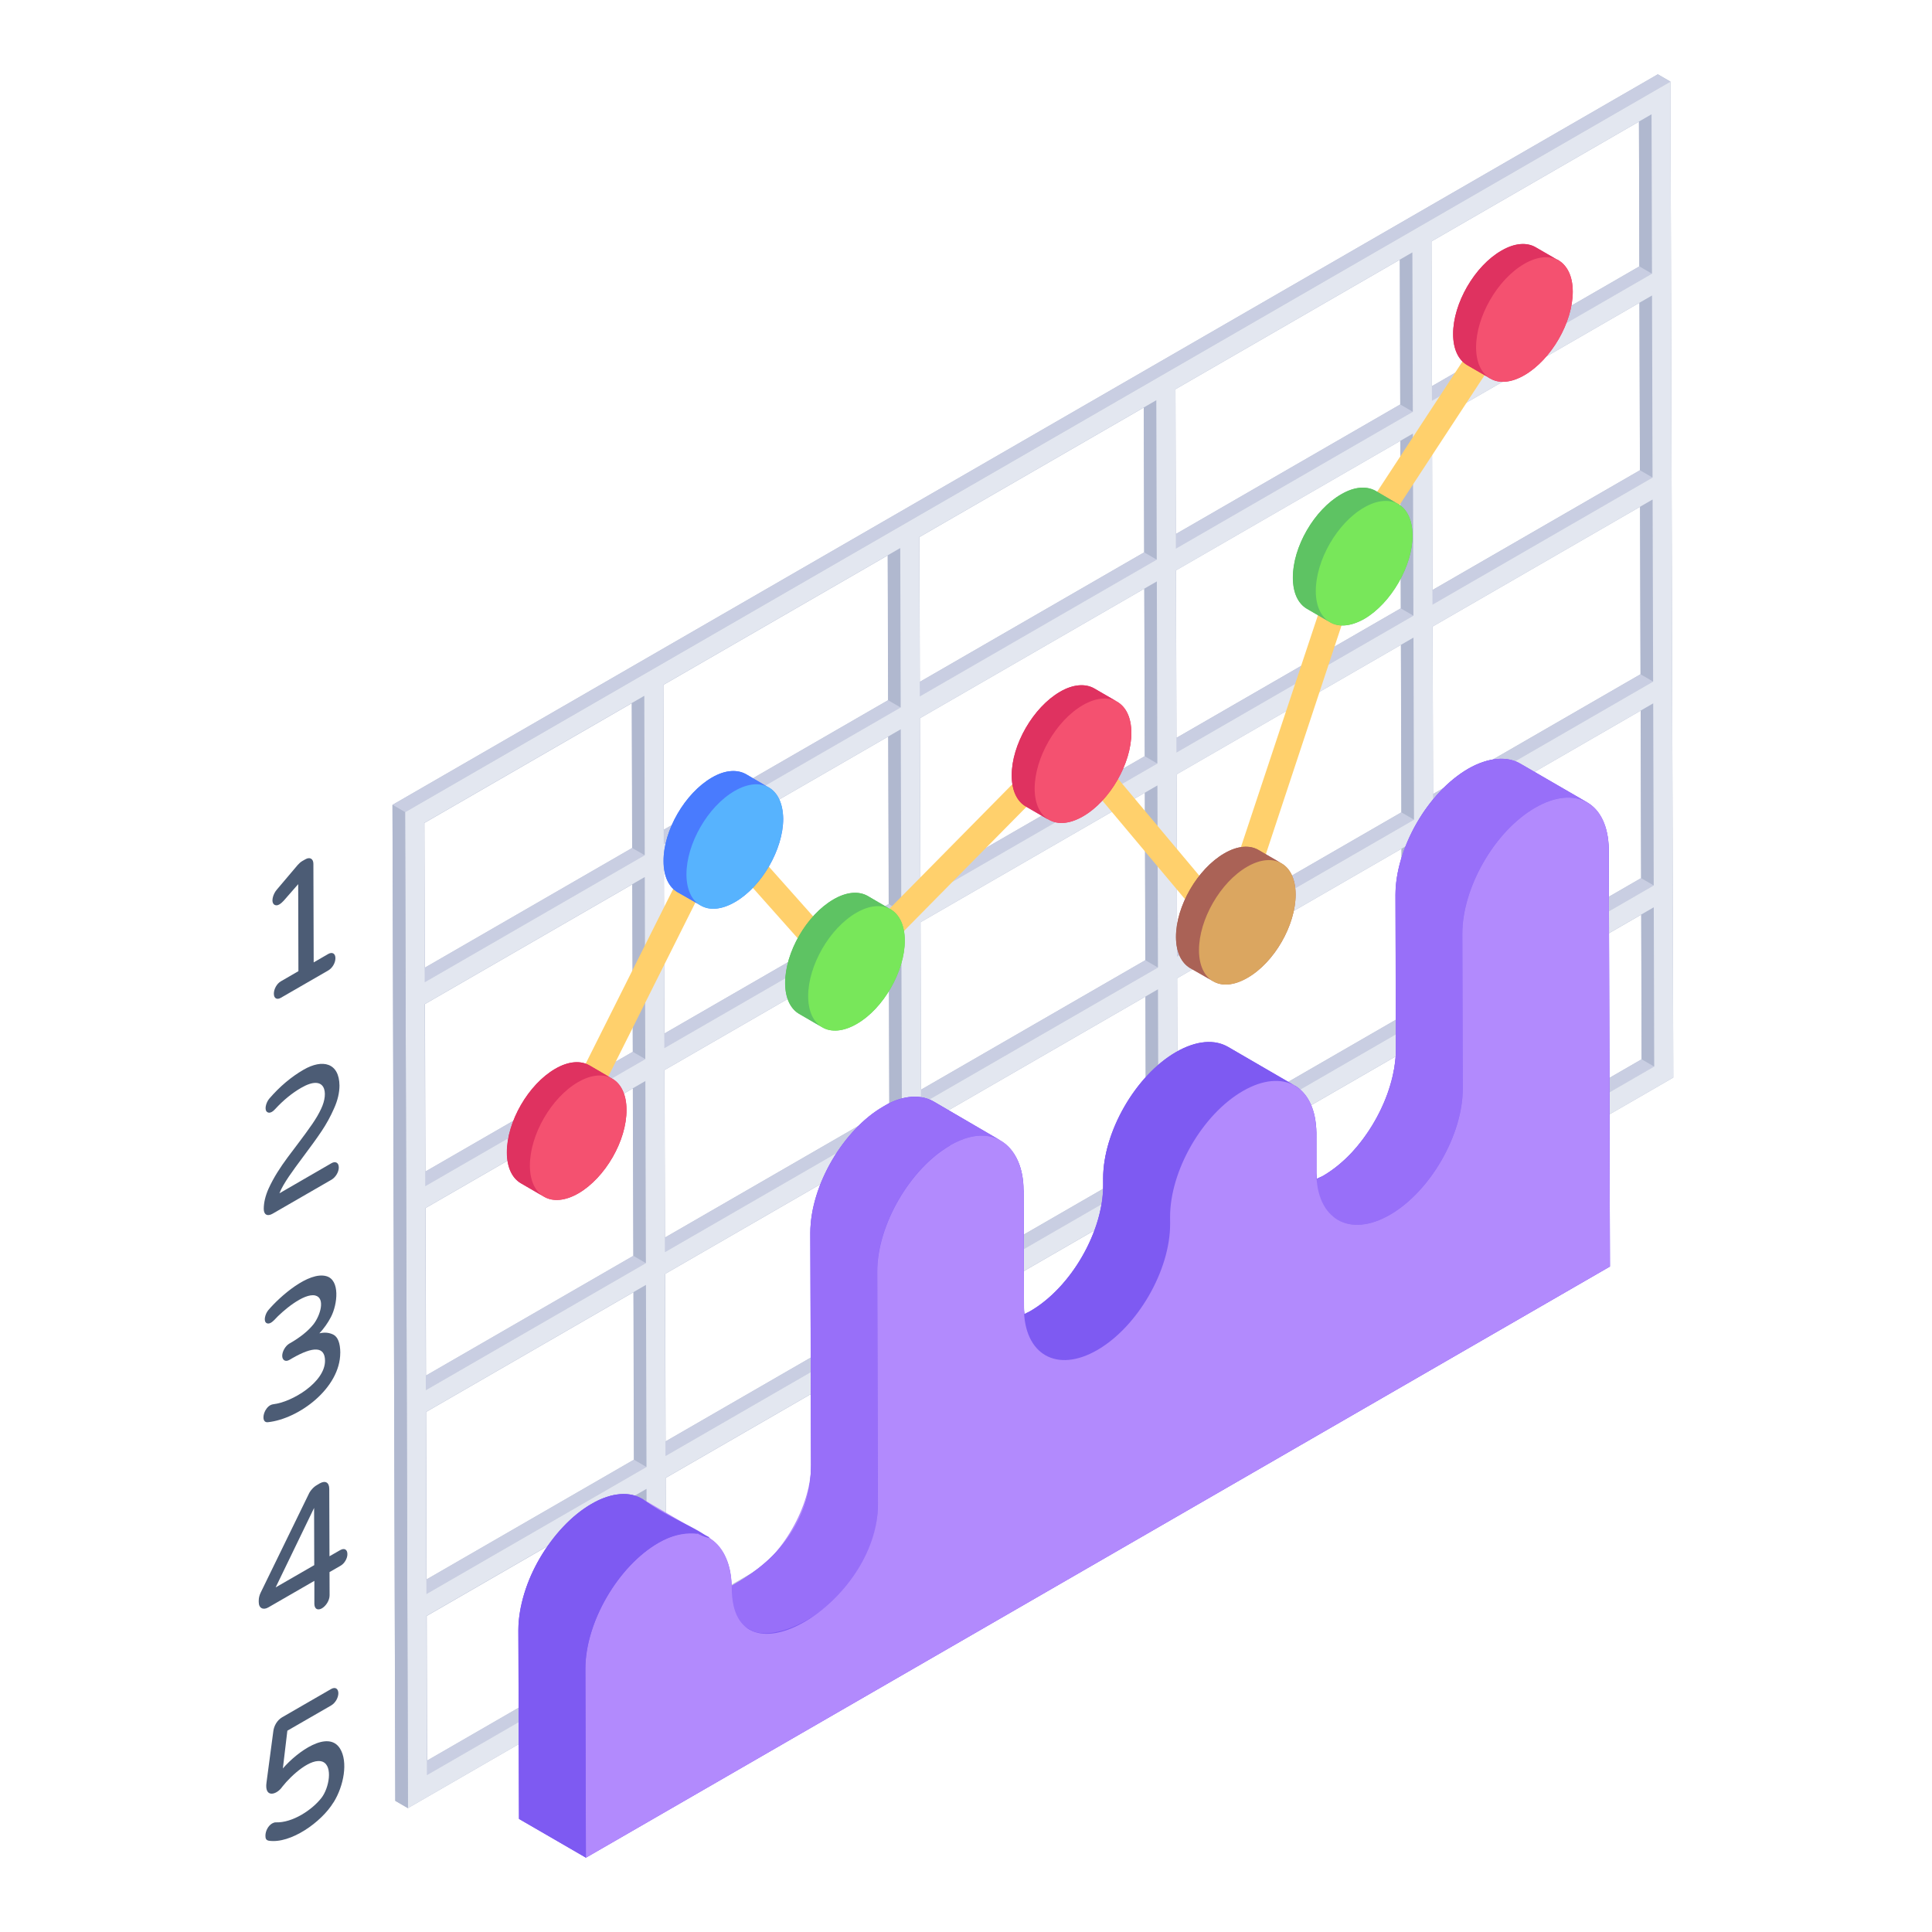 <svg id="Layer_1" enable-background="new 0 0 52 52" height="512" viewBox="0 0 52 52" width="512" xmlns="http://www.w3.org/2000/svg"><g id="Data_Analytics_1_"><g><g><path d="m44.961 2.197-.34-.197-34.057 19.663.076 26.806.34.197 34.057-19.663zm-6.432 4.301 5.584-3.224.011 3.896-5.584 3.224zm.014 4.875 5.584-3.224.013 4.507-5.584 3.224zm.016 5.491 5.584-3.224.013 4.507-5.584 3.224zm.016 5.487 5.584-3.224.013 4.507-5.584 3.224zm.016 5.491 5.584-3.224.011 3.892-5.584 3.224zm-6.953-17.365 6.04-3.487.011 3.896-6.04 3.487zm.014 4.875 6.04-3.487.013 4.507-6.04 3.487zm.016 5.491 6.04-3.487.013 4.507-6.04 3.487zm.016 5.487 6.04-3.487.013 4.507-6.04 3.487zm.016 5.491 6.04-3.487.011 3.892-6.04 3.487zm-6.953-17.365 6.04-3.487.011 3.896-6.04 3.487zm.014 4.875 6.04-3.487.013 4.507-6.04 3.487zm.016 5.491 6.04-3.487.013 4.507-6.04 3.487zm.016 5.487 6.04-3.487.013 4.507-6.04 3.487zm.016 5.491 6.04-3.487.011 3.892-6.04 3.487zm-6.953-17.365 6.04-3.487.011 3.896-6.04 3.487zm.014 4.875 6.04-3.487.013 4.507-6.04 3.487zm.016 5.491 6.04-3.487.013 4.507-6.04 3.487zm.016 5.487 6.04-3.487.013 4.507-6.04 3.487zm.016 5.491 6.04-3.487.011 3.892-6.04 3.487zm-6.494-17.629 5.584-3.224.011 3.896-5.584 3.224zm.014 4.875 5.584-3.224.013 4.507-5.584 3.224zm.016 5.491 5.584-3.224.013 4.507-5.584 3.224zm.016 5.487 5.584-3.224.013 4.507-5.584 3.224zm.016 5.491 5.584-3.224.011 3.892-5.584 3.224z" fill="#b0b8cf"/><g><g enable-background="new"><g><g><path d="m44.524 28.708-.34-.197-.012-4.285.34.197z" fill="#b0b8cf"/></g></g><g><g><path d="m38.602 32.128-.34-.197 5.923-3.42.34.197z" fill="#c9cee2"/></g></g><g><g><path d="m44.511 23.833-.34-.197-.014-4.9.34.197z" fill="#b0b8cf"/></g></g><g><g><path d="m38.088 32.424-.34-.197-.012-4.285.34.197z" fill="#b0b8cf"/></g></g><g><g><path d="m38.588 27.252-.34-.197 5.923-3.42.34.197z" fill="#c9cee2"/></g></g><g><g><path d="m31.709 36.107-.34-.197 6.378-3.683.34.197z" fill="#c9cee2"/></g></g><g><g><path d="m44.495 18.346-.34-.197-.014-4.9.34.197z" fill="#b0b8cf"/></g></g><g><g><path d="m38.074 27.549-.34-.197-.014-4.9.34.197z" fill="#b0b8cf"/></g></g><g><g><path d="m38.572 21.765-.34-.197 5.923-3.42.34.197z" fill="#c9cee2"/></g></g><g><g><path d="m31.196 36.404-.34-.197-.012-4.285.34.197z" fill="#b0b8cf"/></g></g><g><g><path d="m31.696 31.231-.34-.197 6.378-3.683.34.197z" fill="#c9cee2"/></g></g><g><g><path d="m44.479 12.855-.34-.197-.014-4.9.34.197z" fill="#b0b8cf"/></g></g><g><g><path d="m24.817 40.086-.34-.197 6.378-3.682.34.197z" fill="#c9cee2"/></g></g><g><g><path d="m38.058 22.062-.34-.197-.014-4.9.34.197z" fill="#b0b8cf"/></g></g><g><g><path d="m38.557 16.274-.34-.197 5.923-3.42.34.197z" fill="#c9cee2"/></g></g><g><g><path d="m31.182 31.528-.34-.197-.014-4.9.34.197z" fill="#b0b8cf"/></g></g><g><g><path d="m31.68 25.744-.34-.197 6.378-3.683.34.197z" fill="#c9cee2"/></g></g><g><g><path d="m44.464 7.368-.34-.197-.012-4.289.34.197z" fill="#b0b8cf"/></g></g><g><g><path d="m24.303 40.383-.34-.197-.012-4.285.34.197z" fill="#b0b8cf"/></g></g><g><g><path d="m24.804 35.211-.34-.197 6.378-3.682.34.197z" fill="#c9cee2"/></g></g><g><g><path d="m38.043 16.571-.34-.197-.014-4.9.34.197z" fill="#b0b8cf"/></g></g><g><g><path d="m38.541 10.787-.34-.197 5.923-3.42.34.197z" fill="#c9cee2"/></g></g><g><g><path d="m17.925 44.065-.34-.197 6.378-3.682.34.197z" fill="#c9cee2"/></g></g><g><g><path d="m31.166 26.041-.34-.197-.014-4.9.34.197z" fill="#b0b8cf"/></g></g><g><g><path d="m31.664 20.254-.34-.197 6.378-3.683.34.197z" fill="#c9cee2"/></g></g><g><g><path d="m24.29 35.507-.34-.197-.014-4.9.34.197z" fill="#b0b8cf"/></g></g><g><g><path d="m24.788 29.723-.34-.197 6.378-3.682.34.197z" fill="#c9cee2"/></g></g><g><g><path d="m38.027 11.084-.34-.197-.012-4.289.34.197z" fill="#b0b8cf"/></g></g><g><g><path d="m17.414 44.36-.34-.197-.012-4.285.34.197z" fill="#b0b8cf"/></g></g><g><g><path d="m17.911 39.19-.34-.197 6.378-3.682.34.197z" fill="#c9cee2"/></g></g><g><g><path d="m31.151 20.55-.34-.197-.014-4.9.34.197z" fill="#b0b8cf"/></g></g><g><g><path d="m31.649 14.766-.34-.197 6.378-3.683.34.197z" fill="#c9cee2"/></g></g><g><g><path d="m11.492 47.78-.34-.197 5.923-3.42.34.197z" fill="#c9cee2"/></g></g><g><g><path d="m24.274 30.02-.34-.197-.014-4.9.34.197z" fill="#b0b8cf"/></g></g><g><g><path d="m24.772 24.233-.34-.197 6.378-3.682.34.197z" fill="#c9cee2"/></g></g><g><g><path d="m17.401 39.485-.34-.197-.014-4.9.34.197z" fill="#b0b8cf"/></g></g><g><g><path d="m17.896 33.703-.34-.197 6.378-3.682.34.197z" fill="#c9cee2"/></g></g><g><g><path d="m31.135 15.063-.34-.197-.012-4.289.34.197z" fill="#b0b8cf"/></g></g><g><g><path d="m11.478 42.904-.34-.197 5.923-3.42.34.197z" fill="#c9cee2"/></g></g><g><g><path d="m24.259 24.529-.34-.197-.014-4.9.34.197z" fill="#b0b8cf"/></g></g><g><g><path d="m24.757 18.746-.34-.197 6.378-3.682.34.197z" fill="#c9cee2"/></g></g><g><g><path d="m17.385 33.997-.34-.197-.014-4.9.34.197z" fill="#b0b8cf"/></g></g><g><g><path d="m17.88 28.212-.34-.197 6.378-3.682.34.197z" fill="#c9cee2"/></g></g><g><g><path d="m11.462 37.417-.34-.197 5.923-3.42.34.197z" fill="#c9cee2"/></g></g><g><g><path d="m24.243 19.042-.34-.197-.012-4.289.34.197z" fill="#b0b8cf"/></g></g><g><g><path d="m17.37 28.507-.34-.197-.014-4.9.34.197z" fill="#b0b8cf"/></g></g><g><g><path d="m17.865 22.725-.34-.197 6.378-3.682.34.197z" fill="#c9cee2"/></g></g><g><g><path d="m11.447 31.926-.34-.197 5.923-3.42.34.197z" fill="#c9cee2"/></g></g><g><g><path d="m17.354 23.02-.34-.197-.012-4.289.34.197z" fill="#b0b8cf"/></g></g><g><g><path d="m11.431 26.439-.34-.197 5.923-3.42.34.197z" fill="#c9cee2"/></g></g><g><g><path d="m10.903 21.86-.34-.197 34.057-19.663.34.197z" fill="#c9cee2"/></g></g><g><g><path d="m10.903 21.86 34.057-19.663.076 26.806-34.057 19.663zm27.17 5.688-.014-4.9-6.378 3.683.014 4.9zm-13.784 7.958-.014-4.9-6.378 3.682.014 4.9zm6.892-3.979-.014-4.9-6.378 3.682.014 4.9zm6.877-9.466-.014-4.9-6.378 3.683.014 4.9zm-.016-5.491-.014-4.9-6.378 3.683.014 4.9zm-13.784 7.958-.014-4.9-6.378 3.682.014 4.9zm.016 5.491-.014-4.9-6.378 3.682.014 4.9zm6.892-3.979-.014-4.9-6.378 3.682.014 4.9zm-.016-5.491-.014-4.9-6.378 3.682.014 4.9zm13.36 3.282-.014-4.9-5.923 3.42.014 4.9zm-27.11 15.652-.014-4.9-5.923 3.42.014 4.9zm27.094-21.139-.014-4.9-5.923 3.42.014 4.9zm-27.126 10.161-.014-4.9-5.923 3.42.014 4.9zm.016 5.491-.014-4.9-5.923 3.42.014 4.9zm27.094-21.143-.014-4.9-5.923 3.42.014 4.9zm-6.452-1.771-.012-4.289-6.378 3.683.012 4.289zm-13.784 7.958-.012-4.289-6.378 3.682.012 4.289zm6.892-3.979-.012-4.289-6.378 3.682.012 4.289zm6.953 17.361-.012-4.285-6.378 3.683.012 4.285zm-13.784 7.958-.012-4.285-6.378 3.682.012 4.285zm6.892-3.979-.012-4.285-6.378 3.682.012 4.285zm-13.842-13.384-.012-4.289-5.923 3.42.012 4.289zm27.11-15.652-.012-4.289-5.923 3.42.012 4.289zm.06 21.34-.012-4.285-5.923 3.42.012 4.285zm-27.11 15.652-.012-4.285-5.923 3.42.012 4.285z" fill="#e3e7f0"/></g></g><g><g><path d="m10.979 48.667-.34-.197-.076-26.806.34.197z" fill="#b0b8cf"/></g></g></g></g><g><g><path d="m9.028 25.788c0 .133-.086.27-.195.333l-1.271.733c-.1.061-.191.026-.191-.109 0-.12.076-.268.189-.333l.472-.273-.006-2.342-.392.448c-.065.069-.161.155-.244.109-.11-.065-.044-.291.062-.411l.558-.659c.041-.047.082-.082.123-.107l.086-.049c.118-.069.216-.017.216.123l.008 2.652.39-.226c.11-.063.195-.013.195.111z" fill="#4c5c75"/></g><g><path d="m9.119 31.418c0 .133-.09.27-.195.333l-1.587.916c-.137.079-.238.03-.238-.129 0-.168.043-.349.127-.54.289-.634.693-1.042 1.176-1.741.096-.14.179-.277.242-.415.21-.439.115-.941-.54-.562-.242.14-.476.33-.696.569-.052.06-.139.127-.207.088-.1-.053-.043-.261.047-.367.281-.326.591-.587.922-.778.512-.297.96-.188.967.425 0 .189-.047.396-.144.612-.094.216-.209.425-.341.622-.131.195-.306.435-.515.714-.234.315-.517.692-.616.953l1.402-.811c.099-.057.195-.02.195.113z" fill="#4c5c75"/></g><g><path d="m9.158 36.411c0 .948-1.111 1.779-1.948 1.868-.068.008-.119-.032-.119-.131 0-.06.018-.121.051-.185.049-.086.117-.155.216-.168.504-.058 1.39-.591 1.39-1.17-.002-.382-.302-.402-.893-.062l-.066.039c-.114.064-.193-.001-.193-.111 0-.107.077-.26.191-.328l.025-.014c.271-.156.478-.324.62-.499.19-.238.333-.716.051-.782-.305-.07-.877.412-1.104.663-.057.056-.131.116-.203.082-.096-.054-.035-.251.041-.345.32-.379 1.089-1.053 1.566-.92.375.103.303.757.123 1.102-.084.16-.189.308-.31.437.138-.033.263-.021.372.033.125.062.189.228.191.491z" fill="#4c5c75"/></g><g><path d="m9.164 41.717-.296.17-.006-1.813c0-.17-.101-.236-.257-.148l-.082.049c-.043.025-.086.06-.125.105-.039.043-.072.092-.094.144l-1.287 2.64c-.035.072-.053.144-.053.216v.041c0 .165.122.222.259.142l1.238-.714v.622c.004.142.094.18.205.117.105-.063.205-.208.205-.353l-.002-.622.296-.17c.108-.06.189-.204.185-.316 0-.128-.09-.164-.185-.109zm-1.745 1.008 1.035-2.139.004 1.54z" fill="#4c5c75"/></g><g><path d="m8.975 48.512c-.32.529-1.153 1.121-1.741 1.031-.074-.015-.09-.06-.09-.135 0-.121.07-.266.181-.33.033-.018.066-.029.094-.029.456.018.99-.341 1.238-.665.198-.26.308-.844.031-.965-.315-.128-.856.375-1.08.659-.006.008-.023.027-.047.06-.163.187-.444.232-.388-.162l.181-1.363c.015-.155.101-.309.236-.39l1.32-.762c.113-.065.193-.012.197.109 0 .122-.079.265-.195.333l-1.178.679-.121 1.016c.392-.455 1.218-1.045 1.538-.536.22.354.106 1-.174 1.451z" fill="#4c5c75"/></g></g><g><g><g><path d="m15.125 31.466-.626-.313 4.74-9.462 3.525 3.96 6.088-6.17 4.047 4.827 3.173-9.555 4.771-7.284.586.384-4.747 7.245-3.514 10.622-4.36-5.2-6.073 6.155-3.335-3.748z" fill="#ffd06c"/></g></g><g><g enable-background="new"><g><g><path d="m16.861 29.868c.01.83-.57 1.83-1.29 2.25-.36.21-.7.23-.93.09l-.62-.36c-.23-.13-.38-.42-.38-.83 0-.83.58-1.83 1.3-2.25.36-.21.69-.23.93-.09l.56.33c.01.01.02.01.02.01.25.13.41.43.41.85z" fill="#df3260"/></g></g></g></g><g><g enable-background="new"><g><g><path d="m16.484 29.035c-.236-.14-.564-.118-.923.092-.722.415-1.303 1.421-1.299 2.248 0 .411.144.7.38.835l-.617-.359c-.236-.136-.38-.424-.38-.835-.004-.826.577-1.832 1.299-2.248.359-.21.687-.227.923-.092z" fill="#df3260"/></g></g><g><g><path d="m15.559 29.125c.72-.416 1.303-.081 1.305.747.002.824-.576 1.83-1.297 2.246-.72.416-1.303.081-1.305-.744-.002-.828.576-1.833 1.297-2.249z" fill="#f45170"/></g></g></g></g><g><g enable-background="new"><g><g><path d="m21.081 22.038c0 .82-.58 1.83-1.3 2.24-.36.21-.69.23-.92.09-.03-.01-.05-.03-.08-.05l-.54-.3c-.24-.14-.38-.43-.38-.84-.01-.83.58-1.83 1.3-2.25.36-.21.68-.22.92-.09l.54.32c.28.12.45.43.46.88z" fill="#497bfe"/></g></g></g></g><g><g enable-background="new"><g><g><path d="m20.698 21.197c-.236-.14-.564-.118-.923.092-.722.415-1.303 1.421-1.299 2.248 0 .411.144.7.38.835l-.617-.359c-.236-.136-.38-.424-.38-.835-.004-.826.577-1.832 1.299-2.248.359-.21.687-.227.923-.092z" fill="#497bfe"/></g></g><g><g><path d="m19.773 21.288c.72-.416 1.303-.081 1.305.747.002.824-.576 1.83-1.297 2.246-.72.416-1.303.081-1.305-.744-.002-.828.576-1.833 1.297-2.249z" fill="#57b3fe"/></g></g></g></g><g><g enable-background="new"><g><g><path d="m24.351 25.318c0 .82-.57 1.83-1.29 2.24-.36.21-.7.23-.93.09l-.62-.36c-.23-.13-.38-.42-.38-.83 0-.83.58-1.83 1.3-2.25.36-.21.69-.23.93-.09l.56.33c.01.01.02.01.02.01.25.13.41.43.41.86z" fill="#5ec363"/></g></g></g></g><g><g enable-background="new"><g><g><path d="m23.973 24.476c-.236-.14-.564-.118-.923.092-.722.415-1.303 1.421-1.299 2.248 0 .411.144.7.38.835l-.617-.359c-.236-.136-.38-.424-.38-.835-.004-.826.577-1.832 1.299-2.248.359-.21.687-.227.923-.092z" fill="#5ec363"/></g></g><g><g><path d="m23.049 24.567c.72-.416 1.303-.081 1.305.747.002.824-.576 1.83-1.297 2.246-.72.416-1.303.081-1.305-.744-.002-.828.576-1.833 1.297-2.249z" fill="#78e75a"/></g></g></g></g><g><g enable-background="new"><g><g fill="#df3260"><path d="m30.451 19.728c0 .82-.58 1.83-1.3 2.24-.39.23-.73.23-.97.06.01.02.03.03.05.04l-.62-.36c-.24-.14-.38-.43-.38-.84 0-.82.58-1.83 1.3-2.25.36-.21.69-.22.92-.09l.57.33c-.02 0-.03-.01-.05-.01.02 0 .04.01.06.02.26.13.42.42.42.86z"/><path d="m30.031 18.868c-.02-.01-.04-.02-.06-.02.02 0 .03.01.05.01 0-0.0 0.0.01.01.01z"/></g></g><g><g><path d="m30.031 18.868c-.02-.01-.04-.02-.06-.02.02 0 .03.01.05.01 0-0.0 0.0.01.01.01z" fill="#df3260"/></g></g></g></g><g><g enable-background="new"><g><g><path d="m30.069 18.889c-.236-.14-.564-.118-.923.092-.722.415-1.303 1.421-1.299 2.248 0 .411.144.7.38.835l-.617-.359c-.236-.136-.38-.424-.38-.835-.004-.826.577-1.832 1.299-2.248.359-.21.687-.227.923-.092z" fill="#df3260"/></g></g><g><g><path d="m29.145 18.979c.72-.416 1.303-.081 1.305.747.002.824-.576 1.83-1.297 2.246-.72.416-1.303.081-1.305-.744-.002-.828.576-1.833 1.297-2.249z" fill="#f45170"/></g></g></g></g><g><g enable-background="new"><g><g><path d="m34.871 24.078c0 .82-.57 1.83-1.3 2.24-.36.21-.69.23-.92.09-.03-.01-.05-.03-.08-.05l-.54-.3c-.23-.14-.38-.43-.38-.84 0-.83.58-1.83 1.3-2.25.36-.21.69-.23.92-.09l.57.33c.01.01.02.01.03.02.25.13.4.43.4.85z" fill="#aa6256"/></g></g></g></g><g><g enable-background="new"><g><g><path d="m34.492 23.237c-.236-.14-.564-.118-.923.092-.722.415-1.303 1.421-1.299 2.248 0 .411.144.7.38.835l-.617-.359c-.236-.136-.38-.424-.38-.835-.004-.826.577-1.832 1.299-2.248.359-.21.687-.227.923-.092z" fill="#aa6256"/></g></g><g><g><path d="m33.568 23.328c.72-.416 1.303-.081 1.305.747.002.824-.576 1.83-1.297 2.246-.72.416-1.303.081-1.305-.744-.002-.828.576-1.833 1.297-2.249z" fill="#dba660"/></g></g></g></g><g><g enable-background="new"><g><g fill="#5ec363"><path d="m38.021 14.408c0 .82-.58 1.83-1.3 2.25-.39.22-.73.23-.97.06l-.57-.33c-.24-.14-.38-.43-.38-.84-.01-.82.57-1.83 1.3-2.24.35-.21.68-.23.92-.1l.56.33c-.01-.01-.03-.01-.05-.02.03.01.05.02.07.03.26.13.41.43.42.86z"/><path d="m37.601 13.548c-.02-.01-.04-.02-.07-.03.02.01.04.01.05.02s.02.01.02.01z"/></g></g><g><g><path d="m37.601 13.548c-.02-.01-.04-.02-.07-.03.02.01.04.01.05.02s.02.01.02.01z" fill="#5ec363"/></g></g></g></g><g><g enable-background="new"><g><g><path d="m37.636 13.57c-.236-.14-.564-.118-.923.092-.722.415-1.303 1.421-1.299 2.248 0 .411.144.7.38.835l-.617-.359c-.236-.136-.38-.424-.38-.835-.004-.826.577-1.832 1.299-2.248.359-.21.687-.227.923-.092z" fill="#5ec363"/></g></g><g><g><path d="m36.712 13.661c.72-.416 1.303-.081 1.305.747.002.824-.576 1.83-1.297 2.246-.72.416-1.303.081-1.305-.744-.002-.828.576-1.833 1.297-2.249z" fill="#78e75a"/></g></g></g></g><g><g enable-background="new"><g><g><path d="m42.331 7.848c0 .83-.58 1.83-1.3 2.25-.36.21-.69.23-.92.09-.03-.01-.05-.03-.08-.05l-.54-.31c-.23-.14-.38-.42-.38-.84 0-.82.58-1.83 1.3-2.24.36-.21.69-.23.92-.09l.56.32c.01 0 .02.01.03.01.25.14.41.43.41.86z" fill="#df3260"/></g></g></g></g><g><g enable-background="new"><g><g><path d="m41.95 7.012c-.236-.14-.564-.118-.923.092-.722.415-1.303 1.421-1.299 2.248 0 .411.144.7.38.835l-.617-.359c-.236-.136-.38-.424-.38-.835-.004-.826.577-1.832 1.299-2.248.359-.21.687-.227.923-.092z" fill="#df3260"/></g></g><g><g><path d="m41.026 7.102c.72-.416 1.303-.081 1.305.747.002.824-.576 1.83-1.297 2.246-.72.416-1.303.081-1.305-.744-.002-.828.576-1.833 1.297-2.249z" fill="#f45170"/></g></g></g></g></g><path d="m43.331 34.088-27.56 15.91-1.02-.59-.78-.45-.01-2.31-.01-2.77c0-.27.05-.54.12-.82.142-.596.43-1.162.84-1.66.29-.38.64-.7 1.01-.92.01 0 .01-.01.02-.01.12-.07.24-.13.37-.17.16-.06.31-.08.45-.08h.08c.16 0 .3.05.42.12h.02l.84.49.96.56c.01.01.03.02.04.03.07.05.14.11.2.17 0 .01.01.01.01.02.07.08.13.17.18.27v.02c.05.1.09.21.12.34 0 .01.01.02.01.03.02.11.04.24.04.37 0 .02.01.03.01.05l.38-.22c.98-.56 1.76-1.93 1.76-3.04l-.02-6.25c0-.24.04-.49.1-.74.297-1.237 1.102-2.215 1.86-2.65.03-.02.06-.04.09-.05.03-.02.05-.04.08-.05.47-.22.88-.22 1.19-.04l.53.31 1.27.74c-.01-.01-.03-.01-.05-.02.382.238.66.632.66 1.33 0 .02.01.03.01.05l.01 3.15v.07c.01.03.01.06.01.09.03-.02.05-.02.07-.04.03-.01.06-.02.09-.04.41-.24.79-.6 1.11-1.03.486-.664.85-1.544.85-2.36v-.18c0-1.002.572-2.152 1.29-2.87.21-.21.43-.39.67-.53.49-.28.93-.33 1.27-.19.04.02.09.03.13.05l1.8 1.04c.07.04.13.1.19.16.17.17.29.41.35.72.02.12.04.25.04.39v1.11c0 .04.01.08.01.13.02-.01.04-.02.06-.03.03-.01.07-.03.11-.05.27-.16.53-.37.77-.62.41-.45.75-1.01.96-1.59.07-.21.14-.43.17-.64.01-.02.02-.05.02-.07v-.04c.03-.15.04-.3.04-.44l-.01-4.16c0-.38.08-.78.22-1.17.1-.26.21-.52.35-.76.35-.62.84-1.15 1.39-1.47.408-.238.991-.387 1.4-.13l1.8 1.04c.01.01.02.02.04.03.26.17.44.48.51.9.01.11.03.21.03.33z" fill="#b28afd"/><path d="m43.331 34.088-27.56 15.91-1.8-1.04-.02-5.08c0-1.282.91-2.791 1.97-3.4.415-.242.94-.382 1.36-.14 1.302.942 2.361.842 2.41 2.35.1-.1 2.14-.993 2.14-3.26l-.02-6.25c0-1.303.921-2.794 1.96-3.39.39-.26.946-.38 1.36-.14l1.76 1.03c-.02 0-.04-.01-.05-.02.43.19.71.69.71 1.4l.01 3.15c0 .06.01.1.01.16.06-.03.11-.05.16-.08 1.09-.63 1.97-2.14 1.96-3.39v-.18c0-1.253.877-2.778 1.96-3.4.55-.32 1.05-.35 1.4-.14l1.8 1.05s0 0 0-.01c.35.21.57.64.58 1.27v1.08c0 .06.01.1.01.16.06-.03.11-.05.17-.08 1.09-.63 1.96-2.15 1.96-3.4l-.01-4.16c0-1.254.856-2.758 1.96-3.4.55-.31 1.05-.34 1.4-.13l1.8 1.04c.35.2.57.64.58 1.26z" fill="#7e5af2"/><g><g enable-background="new"><g><path d="m34.855 29.224-1.8-1.046c-.358-.208-.854-.177-1.401.139-1.102.636-1.964 2.159-1.961 3.396l.001.181c.004 1.249-.874 2.769-1.961 3.396-.547.316-1.042.345-1.4.137l1.8 1.046c.358.208.853.178 1.4-.137 1.087-.627 1.964-2.147 1.961-3.396l-.001-.181c-.003-1.235.856-2.759 1.961-3.396.548-.316 1.043-.347 1.401-.139z" fill="#7e5af2"/></g><g><path d="m40.925 20.554c-.358-.208-.856-.178-1.406.139-1.097.633-1.964 2.159-1.961 3.396l.012 4.159c.004 1.249-.874 2.775-1.961 3.402-.547.316-1.044.344-1.403.136l1.8 1.046c.359.209.856.18 1.403-.136 1.087-.627 1.964-2.153 1.961-3.402l-.012-4.159c-.003-1.237.864-2.763 1.961-3.396.55-.318 1.048-.348 1.406-.139z" fill="#986ff9"/></g><g><path d="m26.935 30.699-1.8-1.046c-.43-.25-.937-.118-1.368.131-1.061.613-1.96 2.13-1.957 3.397l.018 6.25c.006 2.277-2.073 3.176-2.173 3.275-.487.281-.929.307-1.248.121l1.8 1.046c.797.463 3.428-.949 3.421-3.396l-.018-6.25c-.004-1.266.894-2.783 1.957-3.397.059-.034.118-.065.178-.094.466-.224.878-.219 1.19-.038z" fill="#986ff9"/></g><g><g><path d="m25.567 30.83c.059-.034.118-.065.178-.093 1.033-.496 1.802.129 1.805 1.322l.009 3.153c.004 1.249.887 1.752 1.974 1.125 1.087-.627 1.964-2.147 1.961-3.396l-.001-.181c-.004-1.238.859-2.76 1.961-3.396 1.087-.627 1.97-.13 1.974 1.125l.003 1.08c.004 1.249.892 1.755 1.979 1.128 1.087-.627 1.964-2.154 1.961-3.402l-.012-4.159c-.003-1.235.862-2.762 1.961-3.396 1.092-.631 1.975-.127 1.979 1.122l.032 11.227-27.561 15.913-.014-5.076c-.004-1.261.884-2.774 1.964-3.398 1.153-.666 1.972-.02 1.976 1.224.008 2.731 3.942.406 3.934-2.271l-.018-6.25c-.004-1.266.894-2.783 1.957-3.397z" fill="#b28afd"/></g></g><g><g><path d="m17.285 40.342c-.426-.248-.938-.11-1.366.137-1.077.622-1.968 2.133-1.964 3.398l.014 5.076 1.8 1.046-.014-5.076c-.004-1.266.889-2.777 1.964-3.398 1.439-.831 2.354.827-.433-1.183z" fill="#7e5af2"/></g></g></g></g></g></g></g></svg>